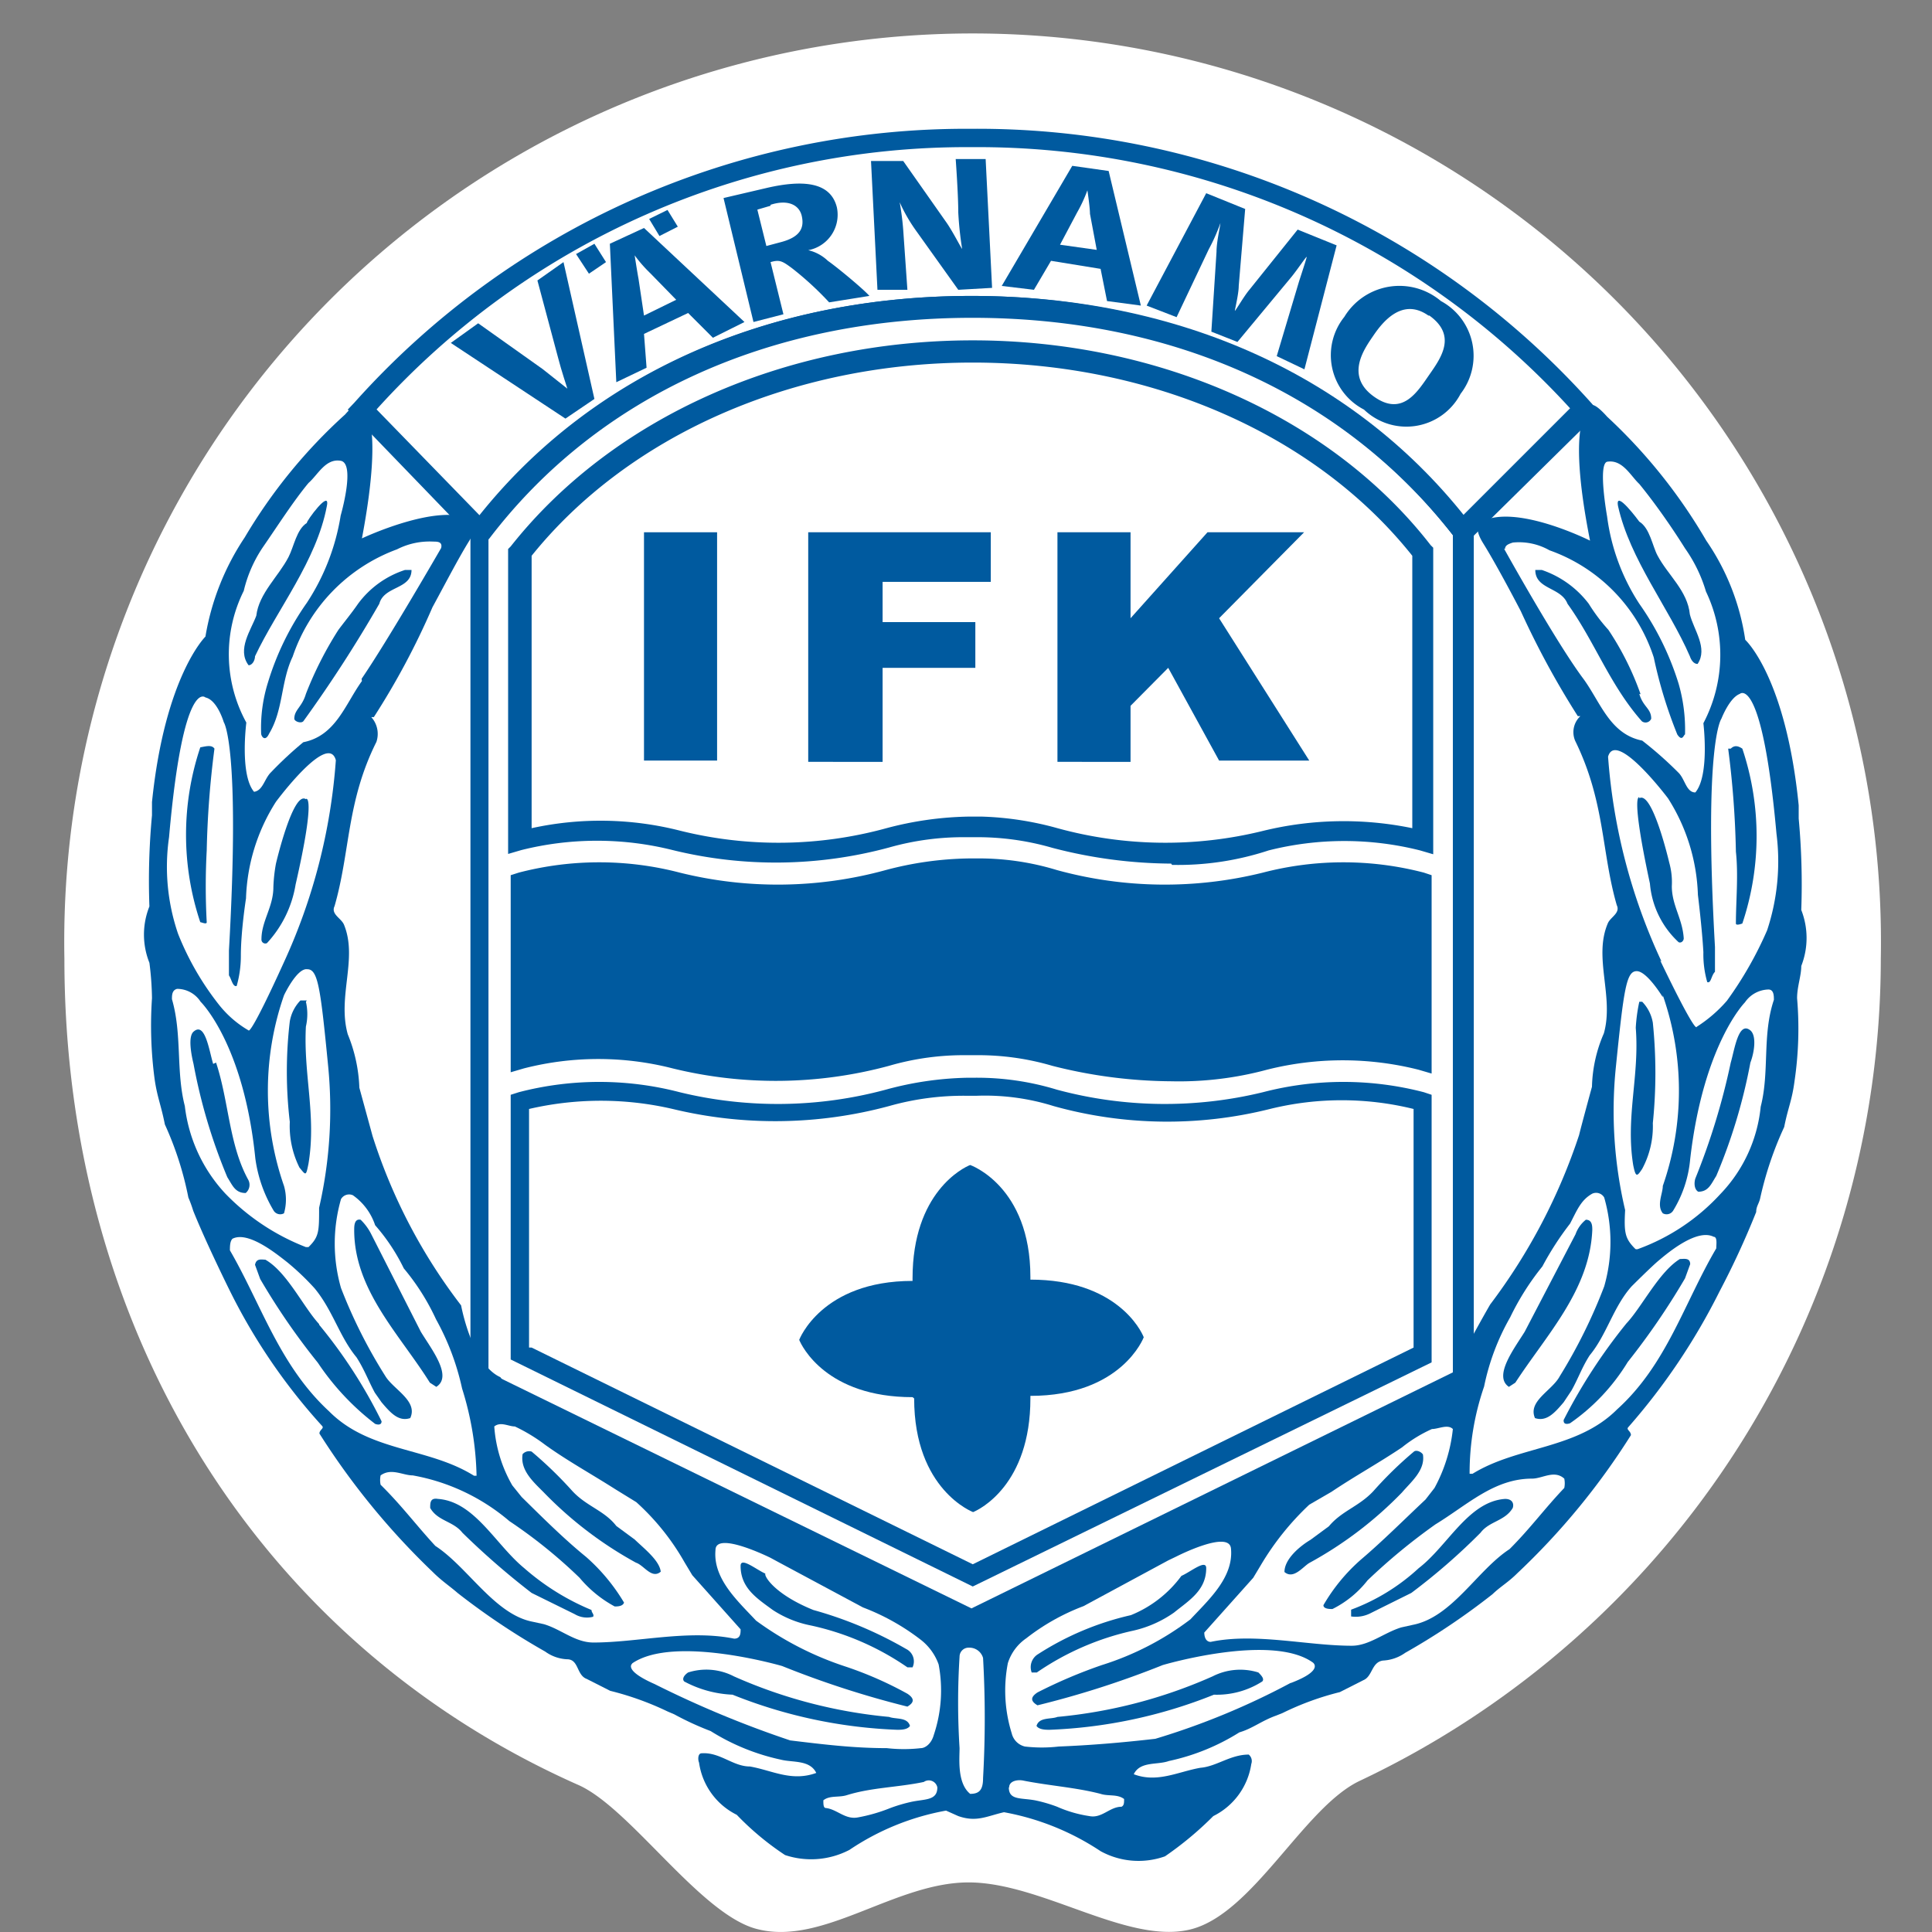 <?xml version="1.0" encoding="iso-8859-1"?>
<svg xmlns="http://www.w3.org/2000/svg" width="60" height="60" viewBox="0 0 60 60"><rect x="0" y="0" width="60" height="60" fill="#808080" stroke="none"/><defs><style>.cls-1{fill:#fff;}.cls-2{fill:#005a9f;}</style></defs><g id="Varnamo"><path class="cls-1" d="M58.41,29.78A28.25,28.25,0,0,1,42.24,55.3c-1.74.81-3.32,4.14-5.27,4.62s-4.62-1.46-6.89-1.46-4.49,1.95-6.52,1.46c-1.78-.4-4-3.81-5.63-4.5C8,51,2,41.28,2,29.78a28.21,28.21,0,1,1,56.41,0Z"/><path class="cls-2" d="M29.76,56.4c.57.2.89,0,1.42-.12a8,8,0,0,1,3,1.21,2.45,2.45,0,0,0,2,.16,10.52,10.52,0,0,0,1.5-1.25,2.16,2.16,0,0,0,1.18-1.62.26.26,0,0,0-.08-.29c-.57,0-1,.37-1.5.41-.69.12-1.34.48-2.07.2.2-.41.73-.28,1.09-.41a6.77,6.77,0,0,0,2.19-.89c.41-.12.69-.36,1.14-.52l.2-.08a8.84,8.84,0,0,1,1.78-.65l.73-.37c.29-.12.25-.56.61-.61a1.3,1.3,0,0,0,.69-.24,21.46,21.46,0,0,0,2.71-1.82c.25-.24.49-.37.77-.65a21.93,21.93,0,0,0,3.53-4.29c0-.13-.16-.17-.08-.25a19.73,19.73,0,0,0,2.83-4.21,25.81,25.81,0,0,0,1.14-2.47c0-.17.08-.25.12-.41A10.75,10.75,0,0,1,55.41,35c.12-.61.24-.81.32-1.42A11.13,11.13,0,0,0,55.81,31c0-.36.13-.69.13-1a2.38,2.38,0,0,0,0-1.74,22.19,22.19,0,0,0-.08-2.84l0-.41c-.4-4-1.66-5.14-1.66-5.14a7.29,7.29,0,0,0-1.21-3.08,16.69,16.69,0,0,0-3.08-3.85s-.49-.57-.53-.28c0,0-.77.24,0,4.13,0,0-2.35-1.18-3.4-.57,0,0-.25.12.08.65s.81,1.42,1.17,2.11A26.45,26.45,0,0,0,49,22.24l.08,0a.68.68,0,0,0-.16.77c.93,1.9.81,3.44,1.29,5.1.12.25-.2.37-.28.57-.45,1.06.2,2.27-.12,3.41a4.4,4.4,0,0,0-.37,1.66s-.32,1.17-.4,1.5a18.12,18.12,0,0,1-2.76,5.26s-.52.89-1.21,2.23c0,0-.21.49-1.42,1.18s-1.95.36-4.13,1.9c0,0-.82.37-3.25,1.7S33.08,48.62,31.18,50l-.45.17c-.73.56-1.05,0-1.05,0-1.9-1.42-3-1.3-5.39-2.64a21.22,21.22,0,0,0-3.2-1.58c-2.15-1.54-3-1.29-4.13-2s-1.42-1.18-1.42-1.18c-.89-.4-1.22-2.23-1.22-2.23a17.14,17.14,0,0,1-2.75-5.26l-.41-1.5a4.79,4.79,0,0,0-.36-1.66c-.33-1.18.32-2.35-.12-3.41-.09-.2-.41-.32-.29-.57.49-1.7.37-3.24,1.3-5.1a.78.78,0,0,0-.16-.77l.08,0a23.44,23.44,0,0,0,1.82-3.41c.37-.68.81-1.53,1.14-2.06s.08-.65.08-.65c-1-.57-3.41.57-3.41.57.73-3.85,0-4.14,0-4.14,0-.32-.52.29-.52.29A16.38,16.38,0,0,0,7.6,16.69a7.85,7.85,0,0,0-1.22,3.08S5.12,21,4.72,24.91l0,.41a21.88,21.88,0,0,0-.08,2.83,2.35,2.35,0,0,0,0,1.75A9.38,9.38,0,0,1,4.72,31,12.57,12.57,0,0,0,4.8,33.5c.08.57.2.81.32,1.42a10.21,10.21,0,0,1,.73,2.27A4.06,4.06,0,0,1,6,37.6c.4,1,1.13,2.47,1.13,2.47A18.25,18.25,0,0,0,10,44.28c.08.08-.08.12-.08.24a22.86,22.86,0,0,0,3.52,4.3c.28.28.53.44.77.65a22,22,0,0,0,2.72,1.82,1.26,1.26,0,0,0,.68.24c.37,0,.29.49.61.61l.73.37a9.21,9.21,0,0,1,1.78.64l.21.09a9.21,9.21,0,0,0,1.13.52,6.77,6.77,0,0,0,2.19.89c.36.09.89,0,1.09.41-.77.28-1.37-.08-2.06-.2-.53,0-.93-.45-1.5-.41-.12,0-.12.2-.08.29a2.14,2.14,0,0,0,1.17,1.62,8.77,8.77,0,0,0,1.5,1.25,2.57,2.57,0,0,0,2-.16,7.86,7.86,0,0,1,3-1.22"/><path class="cls-1" d="M11.24,21.15c-.52.72-.81,1.7-1.82,1.9a11.59,11.59,0,0,0-1,.93c-.21.2-.25.57-.53.61h0c-.45-.53-.24-2.15-.24-2.15a4.41,4.41,0,0,1-.08-4.09A4.1,4.1,0,0,1,8.16,17c.45-.65.94-1.42,1.42-2,.29-.25.53-.77,1-.69s0,1.7,0,1.7a6.92,6.92,0,0,1-1.05,2.71,8.64,8.64,0,0,0-1.21,2.48,4.72,4.72,0,0,0-.21,1.58c0,.08.12.28.25,0,.44-.73.36-1.62.73-2.39a5.38,5.38,0,0,1,3.24-3.33,2.22,2.22,0,0,1,1.13-.24c.12,0,.29,0,.24.2,0,0-1.66,2.88-2.47,4.06Z"/><path class="cls-2" d="M10.15,15.72c-.32,1.7-1.54,3.2-2.23,4.66,0,.12-.08.28-.2.28-.37-.49.08-1.1.24-1.54.08-.69.69-1.22,1-1.82.17-.33.25-.86.57-1.06C9.5,16.2,10.27,15.15,10.15,15.72Z"/><path class="cls-2" d="M10.51,19.56c.21-.28.41-.52.61-.81a2.93,2.93,0,0,1,1.46-1.05h.2c0,.61-.85.49-1,1.05A41.62,41.62,0,0,1,9.42,22.4c-.08.08-.28,0-.28-.08,0-.28.24-.36.36-.77A11.24,11.24,0,0,1,10.51,19.56Z"/><path class="cls-1" d="M7.72,32a3.26,3.26,0,0,1-.93-.81A8.77,8.77,0,0,1,5.53,29a6.42,6.42,0,0,1-.28-3c.44-5,1.13-4.34,1.13-4.34.37.08.57.77.57.77s.52.73.16,7.09l0,.77c.08.12.12.37.24.33a3.4,3.4,0,0,0,.13-.94c0-.77.16-1.78.16-1.78a5.92,5.92,0,0,1,.93-3s1.62-2.19,1.86-1.29A18.1,18.1,0,0,1,8.81,29.9C7.76,32.21,7.72,32,7.72,32Z"/><path class="cls-2" d="M6.66,23.25a28.91,28.91,0,0,0-.24,3.16,20.75,20.75,0,0,0,0,2.23c0,.08-.16,0-.2,0a8.55,8.55,0,0,1,0-5.43C6.42,23.17,6.58,23.13,6.66,23.25Z"/><path class="cls-2" d="M9.18,27.47a3.51,3.51,0,0,1-.89,1.82.12.12,0,0,1-.17-.12c0-.57.37-1,.37-1.62a4.93,4.93,0,0,1,.08-.73s.53-2.27.93-2C9.5,24.79,9.83,24.63,9.18,27.47Z"/><path class="cls-1" d="M9.54,30.1c.33,0,.41.53.65,3a13.7,13.7,0,0,1-.28,4.41c0,.73,0,.9-.33,1.22,0,0,0,0-.08,0A7,7,0,0,1,7,37.07a4.81,4.81,0,0,1-1.26-2.72c-.28-1.09-.08-2.22-.4-3.32,0-.12,0-.28.16-.32a.87.87,0,0,1,.73.4s1.34,1.3,1.7,4.87a4.27,4.27,0,0,0,.57,1.62.24.24,0,0,0,.32.08,1.54,1.54,0,0,0,0-.85,9,9,0,0,1,0-5.92S9.22,30.06,9.54,30.1Z"/><path class="cls-2" d="M9.5,31.11a1.71,1.71,0,0,1,0,.77c-.08,1.5.33,2.76.08,4.26-.08.4-.08.36-.28.12A2.89,2.89,0,0,1,9,34.84a13.31,13.31,0,0,1,0-3.12,1.24,1.24,0,0,1,.33-.65h.2v0Z"/><path class="cls-2" d="M6.71,33c.4,1.21.4,2.55,1,3.64a.33.33,0,0,1-.08.41c-.33,0-.41-.24-.57-.49a17.19,17.19,0,0,1-1.05-3.52c-.08-.33-.17-.85,0-1,.36-.32.48.57.61,1Z"/><path class="cls-1" d="M11.85,43.55c.28.33.53.61.89.49.25-.53-.52-.89-.77-1.3A15.73,15.73,0,0,1,10.59,40a5,5,0,0,1,0-2.76.29.29,0,0,1,.37-.12,1.85,1.85,0,0,1,.69.93h0a6,6,0,0,1,.89,1.34,7.08,7.08,0,0,1,1,1.58,7.86,7.86,0,0,1,.81,2.15,9.65,9.65,0,0,1,.45,2.71l-.08,0c-1.42-.89-3.24-.73-4.5-2-1.54-1.42-2.11-3.33-3.08-5,0-.12,0-.28.08-.36.49-.25,1.38.48,1.7.73a7.91,7.91,0,0,1,.85.81c.57.69.77,1.5,1.3,2.14.24.37.37.73.57,1.1Z"/><path class="cls-2" d="M9.91,41.12c-.49-.53-1-1.62-1.67-2-.12,0-.28-.05-.32.16l.16.44a21,21,0,0,0,1.79,2.6,7.94,7.94,0,0,0,1.78,1.9s.2.08.2-.08a15.34,15.34,0,0,0-1.94-3Z"/><path class="cls-2" d="M13.07,41.36c.32.53,1,1.38.48,1.71l-.2-.13C12.42,41.45,11,40.07,11,38.2c0-.12,0-.36.2-.32a1.67,1.67,0,0,1,.33.45Z"/><path class="cls-1" d="M23,50.6c0,.12,0,.29-.2.29-1.42-.29-3,.12-4.37.12-.57,0-1-.41-1.54-.57l-.37-.08c-1.17-.24-2-1.7-3-2.35-.6-.65-1.05-1.26-1.7-1.9a.71.71,0,0,1,0-.29c.33-.24.69,0,1,0a6.34,6.34,0,0,1,3,1.42A15.52,15.52,0,0,1,18,49a3.72,3.72,0,0,0,1.09.89c.08,0,.25,0,.29-.12a5.91,5.91,0,0,0-1.18-1.42c-.69-.56-1.38-1.25-2-1.86l-.29-.36a4.25,4.25,0,0,1-.56-1.83c.2-.16.44,0,.64,0h0a5.33,5.33,0,0,1,.94.57c.68.49,1.41.89,2.18,1.38l.65.4a7.48,7.48,0,0,1,1.5,1.87l.24.4Z"/><path class="cls-2" d="M19.71,47.81c.29.28.77.65.81,1-.28.24-.52-.2-.77-.28a12,12,0,0,1-2.87-2.19c-.33-.33-.73-.69-.65-1.18a.27.27,0,0,1,.28-.08,12.59,12.59,0,0,1,1.26,1.22c.44.48,1,.61,1.37,1.09Z"/><path class="cls-2" d="M16.51,49.47a24,24,0,0,1-2.15-1.87c-.28-.36-.77-.36-1-.77,0-.16,0-.32.24-.28,1.14.08,1.79,1.42,2.68,2.15h0A7.53,7.53,0,0,0,18.37,50c0,.09.09.13.05.21a.74.74,0,0,1-.57-.08Z"/><path class="cls-1" d="M19.63,51.66c1.3-.9,4.66.08,4.66.08A29.47,29.47,0,0,0,28.18,53c.2-.12.24-.24,0-.4a11.43,11.43,0,0,0-1.94-.85,9.92,9.92,0,0,1-2.76-1.42c-.57-.61-1.34-1.3-1.26-2.19,0-.61,1.71.24,1.71.24l.24.13,2.63,1.41a7,7,0,0,1,1.79,1,1.69,1.69,0,0,1,.56.77A4.34,4.34,0,0,1,29,53.88c-.08.29-.28.41-.4.41a4.66,4.66,0,0,1-1.06,0c-1.05,0-2-.12-3-.24a32.21,32.21,0,0,1-4.21-1.75c-1-.44-.69-.64-.69-.64Z"/><path class="cls-2" d="M25.26,50h0a12.31,12.31,0,0,1,2.88,1.21.43.43,0,0,1,.2.57l-.16,0a8.4,8.4,0,0,0-3-1.3A3.32,3.32,0,0,1,24,50c-.49-.36-1-.68-1-1.37,0-.29.49.12.77.24C23.72,48.94,24.05,49.51,25.26,50Z"/><path class="cls-1" d="M30.53,55.22c0,.37-.12.49-.4.49-.41-.33-.33-1.1-.33-1.42a22.56,22.56,0,0,1,0-2.84.28.28,0,0,1,.29-.28.44.44,0,0,1,.44.32A33.27,33.27,0,0,1,30.53,55.22Z"/><path class="cls-2" d="M22.79,52.06h0a15.33,15.33,0,0,0,4.82,1.26c.21.08.57,0,.65.28-.08.12-.28.12-.4.12a15.25,15.25,0,0,1-5.11-1.09,3.48,3.48,0,0,1-1.5-.41c-.08-.08,0-.2.12-.28a1.86,1.86,0,0,1,1.42.12Z"/><path class="cls-1" d="M29.11,55.51c0,.4-.36.36-.77.44a4.83,4.83,0,0,0-.69.2,5.15,5.15,0,0,1-1,.29c-.4.08-.65-.25-1-.29-.08,0-.08-.12-.08-.24.2-.16.48-.08.73-.16.77-.24,1.58-.24,2.39-.41A.27.27,0,0,1,29.11,55.51Z"/><path class="cls-1" d="M46.74,17.05c0-.12.12-.16.24-.2a1.91,1.91,0,0,1,1.14.24,5.24,5.24,0,0,1,3.24,3.33,14.12,14.12,0,0,0,.73,2.39c.16.24.2,0,.24,0a5.15,5.15,0,0,0-.2-1.58,8.8,8.8,0,0,0-1.22-2.48,6.48,6.48,0,0,1-1-2.71s-.29-1.62,0-1.7c.48-.08.73.44,1,.69.49.6,1,1.33,1.42,2a4.56,4.56,0,0,1,.65,1.34,4.56,4.56,0,0,1-.08,4.09s.2,1.62-.25,2.15h0c-.28,0-.32-.41-.52-.61A11.78,11.78,0,0,0,51,23c-1-.2-1.29-1.18-1.82-1.91-.85-1.13-2.47-4.05-2.47-4.05Z"/><path class="cls-2" d="M50.91,16.2c.33.2.41.77.57,1.06.32.6.93,1.09,1,1.82.12.48.57,1.05.24,1.54-.12,0-.2-.12-.24-.24-.65-1.5-1.86-3-2.23-4.66C50.14,15.15,50.91,16.2,50.91,16.2Z"/><path class="cls-2" d="M50.91,21.55c.12.41.37.45.37.77a.19.19,0,0,1-.29.08c-1-1.13-1.46-2.47-2.31-3.65-.2-.52-1-.44-1-1.05h.2a3.07,3.07,0,0,1,1.46,1.05,5.54,5.54,0,0,0,.61.81,8.94,8.94,0,0,1,1,2Z"/><path class="cls-1" d="M51.6,29.86a18.1,18.1,0,0,1-1.66-6.36c.24-.86,1.86,1.29,1.86,1.29a5.92,5.92,0,0,1,.93,3s.13,1.05.17,1.78a3.12,3.12,0,0,0,.12.93c.12.05.12-.2.24-.32l0-.77c-.36-6.36.2-7.09.2-7.09s.25-.65.57-.77c0,0,.69-.65,1.14,4.34a6.81,6.81,0,0,1-.29,3,11.49,11.49,0,0,1-1.25,2.19,4.29,4.29,0,0,1-.94.81s0,.29-1.13-2.06Z"/><path class="cls-2" d="M53.75,23.25c.12-.12.24-.08.36,0a8.55,8.55,0,0,1,0,5.43s-.2.08-.2,0c0-.69.08-1.5,0-2.23a28.89,28.89,0,0,0-.24-3.2Z"/><path class="cls-2" d="M50.91,24.79c.41-.24.93,2,.93,2a2.25,2.25,0,0,1,.08.73c0,.6.33,1,.37,1.62,0,.08-.08.16-.16.12a2.8,2.8,0,0,1-.89-1.82c-.61-2.84-.33-2.68-.33-2.68Z"/><path class="cls-1" d="M51.64,30.91a9,9,0,0,1,0,5.92c0,.24-.2.6,0,.85a.24.24,0,0,0,.32-.08A3.68,3.68,0,0,0,52.49,36c.41-3.57,1.7-4.87,1.7-4.87a.91.91,0,0,1,.73-.4c.17,0,.17.2.17.32-.37,1.1-.13,2.23-.41,3.32a4.56,4.56,0,0,1-1.26,2.72,6.47,6.47,0,0,1-2.55,1.7.12.12,0,0,1-.08,0c-.32-.32-.36-.49-.32-1.21a13.43,13.43,0,0,1-.29-4.42c.25-2.47.33-3,.65-3s.81.81.81.81Z"/><path class="cls-2" d="M50.91,31.11H51a1.24,1.24,0,0,1,.33.65,15.33,15.33,0,0,1,0,3.12A2.79,2.79,0,0,1,51,36.3c-.16.24-.2.28-.28-.12-.24-1.5.2-2.76.08-4.26A5.17,5.17,0,0,1,50.91,31.11Z"/><path class="cls-2" d="M53.75,33c.12-.41.24-1.3.61-1,.2.17.12.69,0,1a17.08,17.08,0,0,1-1.06,3.52c-.16.25-.24.49-.56.49-.13-.08-.13-.28-.09-.41A21.28,21.28,0,0,0,53.75,33Z"/><path class="cls-1" d="M48.8,43.19c.21-.37.33-.73.57-1.1.53-.64.73-1.5,1.3-2.14,0,0,.61-.61.85-.81s1.17-1,1.7-.73c.12,0,.08.24.08.36-1,1.7-1.54,3.61-3.08,5-1.25,1.25-3.08,1.13-4.49,2l-.09,0a8.24,8.24,0,0,1,.45-2.71,7.24,7.24,0,0,1,.81-2.15,8.11,8.11,0,0,1,1-1.58A9.32,9.32,0,0,1,48.76,38h0c.21-.4.33-.73.69-.93a.29.29,0,0,1,.37.12,5,5,0,0,1,0,2.76,16.43,16.43,0,0,1-1.38,2.79c-.24.45-1,.77-.77,1.3.36.12.61-.16.89-.49Z"/><path class="cls-2" d="M48.56,44.12c0,.16.2.08.2.08a6.29,6.29,0,0,0,1.79-1.9,22.3,22.3,0,0,0,1.78-2.6l.16-.44c0-.21-.2-.16-.32-.16-.65.4-1.18,1.49-1.66,2a17.08,17.08,0,0,0-1.95,3Z"/><path class="cls-2" d="M48.93,38.33a1,1,0,0,1,.32-.45c.2,0,.2.2.2.32-.08,1.87-1.42,3.25-2.39,4.74l-.2.13c-.49-.33.16-1.18.49-1.71Z"/><path class="cls-1" d="M38.92,49l.24-.4a8.56,8.56,0,0,1,1.5-1.87l.69-.4c.73-.49,1.46-.89,2.19-1.38a4.24,4.24,0,0,1,.93-.57h0c.2,0,.49-.16.65,0a4.89,4.89,0,0,1-.57,1.83l-.28.36c-.65.61-1.34,1.3-2,1.86a5.65,5.65,0,0,0-1.17,1.42c0,.12.2.12.28.12a3.19,3.19,0,0,0,1.09-.89,18.6,18.6,0,0,1,2.11-1.74c1-.61,1.82-1.42,3-1.42.32,0,.69-.28,1,0a.71.71,0,0,1,0,.29c-.61.64-1.05,1.25-1.7,1.9-1,.65-1.78,2.11-3,2.35l-.36.08c-.53.16-1,.57-1.54.57-1.38,0-3-.41-4.38-.12-.16,0-.2-.17-.2-.29Z"/><path class="cls-2" d="M41.27,47.4c.4-.48.93-.61,1.38-1.09a11.91,11.91,0,0,1,1.25-1.22c.08-.08.24,0,.29.08.08.49-.37.85-.65,1.18a12,12,0,0,1-2.88,2.19c-.2.12-.49.52-.77.28,0-.41.49-.81.81-1Z"/><path class="cls-2" d="M42.52,50.12a1,1,0,0,1-.56.08c0-.12,0-.12,0-.21a6.33,6.33,0,0,0,2.1-1.29h0c.9-.69,1.54-2.07,2.68-2.15.24,0,.28.16.24.28-.24.41-.73.41-1,.77a19.48,19.48,0,0,1-2.15,1.87Z"/><path class="cls-1" d="M40.09,52.26A22.8,22.8,0,0,1,35.88,54c-1.05.12-2,.2-3,.24a4.57,4.57,0,0,1-1.05,0,.55.55,0,0,1-.41-.41,4.46,4.46,0,0,1-.12-2.18,1.47,1.47,0,0,1,.57-.77,6.75,6.75,0,0,1,1.78-1l2.63-1.42.25-.12s1.66-.85,1.7-.24c.08.89-.69,1.58-1.26,2.19a9,9,0,0,1-2.75,1.42,15.33,15.33,0,0,0-2,.85c-.24.16-.2.28,0,.4a29,29,0,0,0,3.89-1.25s3.37-1,4.66-.08c0,0,.37.24-.69.64Z"/><path class="cls-2" d="M36.69,48.94c.28-.12.77-.53.77-.24,0,.69-.53,1-1,1.38a3.57,3.57,0,0,1-1.26.56,8.48,8.48,0,0,0-3,1.3l-.16,0a.47.47,0,0,1,.2-.57,9,9,0,0,1,2.88-1.21h0A3.64,3.64,0,0,0,36.69,48.94Z"/><path class="cls-2" d="M39.08,51.94c.08.08.2.2.12.28a2.62,2.62,0,0,1-1.5.41,15.24,15.24,0,0,1-5.1,1.09c-.12,0-.33,0-.41-.12.08-.28.45-.2.65-.28a15.33,15.33,0,0,0,4.82-1.26h0a1.89,1.89,0,0,1,1.42-.12Z"/><path class="cls-1" d="M31.34,55.51c0-.21.28-.25.45-.21.81.16,1.62.21,2.39.41.24.08.52,0,.73.16,0,.12,0,.2-.08.24-.37,0-.61.37-1,.29a3.87,3.87,0,0,1-1-.29,4.48,4.48,0,0,0-.69-.2c-.44-.08-.81,0-.81-.4Z"/><path class="cls-2" d="M20,16.53h2.27v7.09H20Z"/><path class="cls-2" d="M25.14,16.53h5.63v1.54H27.41v1.25h2.88v1.42H27.41v2.92H25.1V16.53Z"/><path class="cls-2" d="M32.84,16.53h2.27V19.2l2.39-2.67h3L37.86,19.2l2.8,4.42h-2.8l-1.58-2.88-1.17,1.18v1.74H32.84Z"/><path class="cls-2" d="M36.37,26.82a14.82,14.82,0,0,1-3.69-.49A8.34,8.34,0,0,0,30.29,26H30a8.47,8.47,0,0,0-2.39.32,13.45,13.45,0,0,1-6.72.08,9.67,9.67,0,0,0-4.7,0l-.41.12V17.05l.08-.08c3.16-4,8.51-6.4,14.35-6.4h0c5.79,0,11.14,2.39,14.22,6.36l.08.08v9.52l-.41-.12a9.62,9.62,0,0,0-4.7,0,9,9,0,0,1-3,.45Zm-5.88-1.46a9.84,9.84,0,0,1,2.35.36,12.65,12.65,0,0,0,6.4.08,10.54,10.54,0,0,1,4.62-.08V17.26c-3-3.77-8.1-6-13.65-6h0c-5.6,0-10.7,2.27-13.7,6v8.46a10,10,0,0,1,4.62.08,12.65,12.65,0,0,0,6.4-.08,10.55,10.55,0,0,1,2.55-.36h.41Z"/><path class="cls-2" d="M44.19,32.9a9.71,9.71,0,0,0-4.87,0,13.21,13.21,0,0,1-6.56,0,8.43,8.43,0,0,0-2.55-.32h0a8.48,8.48,0,0,0-2.56.32,13.17,13.17,0,0,1-6.56.09,9.66,9.66,0,0,0-4.86,0V27.43a9.66,9.66,0,0,1,4.86,0,13.15,13.15,0,0,0,6.56-.09A8.48,8.48,0,0,1,30.17,27h0a8.43,8.43,0,0,1,2.55.32,13.17,13.17,0,0,0,6.56.09,9.71,9.71,0,0,1,4.87,0Z"/><path class="cls-2" d="M36.37,33.58a15.27,15.27,0,0,1-3.69-.48,8.15,8.15,0,0,0-2.39-.33H30a8.28,8.28,0,0,0-2.39.33,13.45,13.45,0,0,1-6.72.08,9.3,9.3,0,0,0-4.62,0l-.41.12V27.18l.25-.08a9.92,9.92,0,0,1,5,0,12.65,12.65,0,0,0,6.4-.08,10.55,10.55,0,0,1,2.55-.36h.21a8.29,8.29,0,0,1,2.55.36,12.65,12.65,0,0,0,6.4.08,9.92,9.92,0,0,1,5,0l.24.08v6.16l-.41-.12a9.62,9.62,0,0,0-4.7,0A10.48,10.48,0,0,1,36.37,33.58Zm-5.88-1.45a9.84,9.84,0,0,1,2.35.36,12.65,12.65,0,0,0,6.4.08,10.38,10.38,0,0,1,4.62-.08V27.67a9.44,9.44,0,0,0-4.46,0,13,13,0,0,1-6.72-.08,8.15,8.15,0,0,0-2.39-.33H30a8.28,8.28,0,0,0-2.39.33,13.45,13.45,0,0,1-6.72.08,10,10,0,0,0-4.46,0v4.82a9.81,9.81,0,0,1,4.62.08,12.65,12.65,0,0,0,6.4-.08A10.55,10.55,0,0,1,30,32.13h.49Z"/><path class="cls-2" d="M30.21,49.27,15.86,42.22V34l.25-.08a9.92,9.92,0,0,1,5,0,12.88,12.88,0,0,0,6.4-.08,10.28,10.28,0,0,1,2.55-.37h.21a8.48,8.48,0,0,1,2.55.37,12.88,12.88,0,0,0,6.4.08,9.92,9.92,0,0,1,5,0l.24.08v8.31Zm-13.7-7.42,13.7,6.73L43.9,41.85V34.44a9.31,9.31,0,0,0-4.46,0,13.12,13.12,0,0,1-6.72-.09,7.13,7.13,0,0,0-2.39-.32H30a8.47,8.47,0,0,0-2.39.32,13.57,13.57,0,0,1-6.72.09,9.87,9.87,0,0,0-4.46,0v7.41Z"/><path class="cls-2" d="M28.34,43.39c-2.67,0-3.44-1.58-3.52-1.78v0s.69-1.83,3.52-1.83v-.08c0-2.67,1.58-3.44,1.79-3.52h0S32,36.83,32,39.66v.08c2.67,0,3.44,1.58,3.52,1.79v0s-.68,1.82-3.52,1.82v.08c0,2.68-1.58,3.45-1.78,3.53h0s-1.83-.69-1.83-3.53Z"/><path class="cls-2" d="M30.17,50.68,30,50.6,14.61,43V16.4l.08-.08c3.48-4.58,9-7.13,15.48-7.13s12,2.51,15.51,7.09l.09.08V43Zm-15-8.06,15,7.33,14.95-7.33v-26C41.71,12.23,36.41,9.8,30.17,9.8s-11.55,2.43-15,6.81v26Z"/><path class="cls-2" d="M14.93,17,10.8,12.72l.2-.21A25.47,25.47,0,0,1,30.17,4h0a25.59,25.59,0,0,1,19.28,8.55l.21.25L45.4,17l-.2-.28c-3.41-4.42-8.71-6.85-15-6.85s-11.63,2.43-15,6.85Zm-3.24-4.29L14.89,16c3.53-4.42,9-6.81,15.28-6.81S41.92,11.66,45.44,16l3.32-3.32A24.92,24.92,0,0,0,30.17,4.57,24.66,24.66,0,0,0,11.69,12.72Z"/><path class="cls-2" d="M18.46,12.39l-.9.61L14,10.65l.85-.61,2,1.42.77.61s-.2-.61-.28-.93l-.65-2.43.81-.57Z"/><path class="cls-2" d="M22.14,10.49l-.77-.77L20,10.37l.08,1.05-.94.45-.2-4.3L20,7.08,23.12,10Zm-1.94-2a4.29,4.29,0,0,1-.49-.56s.08.52.12.73L20,9.8l1-.49Z"/><path class="cls-2" d="M25.75,9.39a9.73,9.73,0,0,0-1.14-1.05c-.32-.24-.4-.28-.68-.2l.4,1.62L23.4,10l-.93-3.85,1.37-.32c1.06-.24,1.95-.2,2.15.61a1.12,1.12,0,0,1-.89,1.33,1.31,1.31,0,0,1,.61.33C26,8.3,26.84,9,27,9.19Zm-1.82-3-.41.12.28,1.13.45-.12c.61-.16.73-.45.65-.81S24.45,6.19,23.93,6.36Z"/><path class="cls-2" d="M29.76,9l-1.3-1.82a5.08,5.08,0,0,1-.52-.9,8.6,8.6,0,0,1,.12,1L28.18,9l-.93,0-.2-4,1,0L29.4,6.92c.2.29.44.77.48.81a10.7,10.7,0,0,1-.12-1.13c0-.57-.08-1.66-.08-1.66l.93,0,.2,4Z"/><path class="cls-2" d="M34.38,9.35l-.2-1L32.64,8.1,32.11,9l-1-.12,2.19-3.73,1.13.16,1,4.18Zm-.53-2.71c0-.2-.08-.73-.08-.73a4.48,4.48,0,0,1-.32.69l-.53,1,1.14.16Z"/><path class="cls-2" d="M39.65,11.06l.69-2.31c.08-.25.24-.73.24-.77s-.32.44-.49.64l-1.66,2-.81-.32.16-2.48c0-.32.12-.81.12-.89a5.71,5.71,0,0,1-.36.81l-1,2.11-.93-.36L37.46,6l1.21.49-.2,2.39c0,.24-.12.73-.12.77s.28-.45.45-.65l1.5-1.87,1.21.49-1,3.85Z"/><path class="cls-2" d="M42.36,12.72a1.9,1.9,0,0,1-.61-2.88,2,2,0,0,1,3-.49,1.93,1.93,0,0,1,.61,2.88A1.9,1.9,0,0,1,42.36,12.72Zm2-2.92c-.81-.57-1.42.2-1.7.61s-.9,1.25,0,1.9,1.37-.16,1.74-.69S45.24,10.41,44.39,9.8Z"/><polygon class="cls-2" points="20.16 6.8 20.73 6.52 21.05 7.04 20.48 7.33 20.16 6.8"/><polygon class="cls-2" points="17.89 7.89 18.46 7.57 18.82 8.14 18.29 8.5 17.89 7.89"/></g></svg>